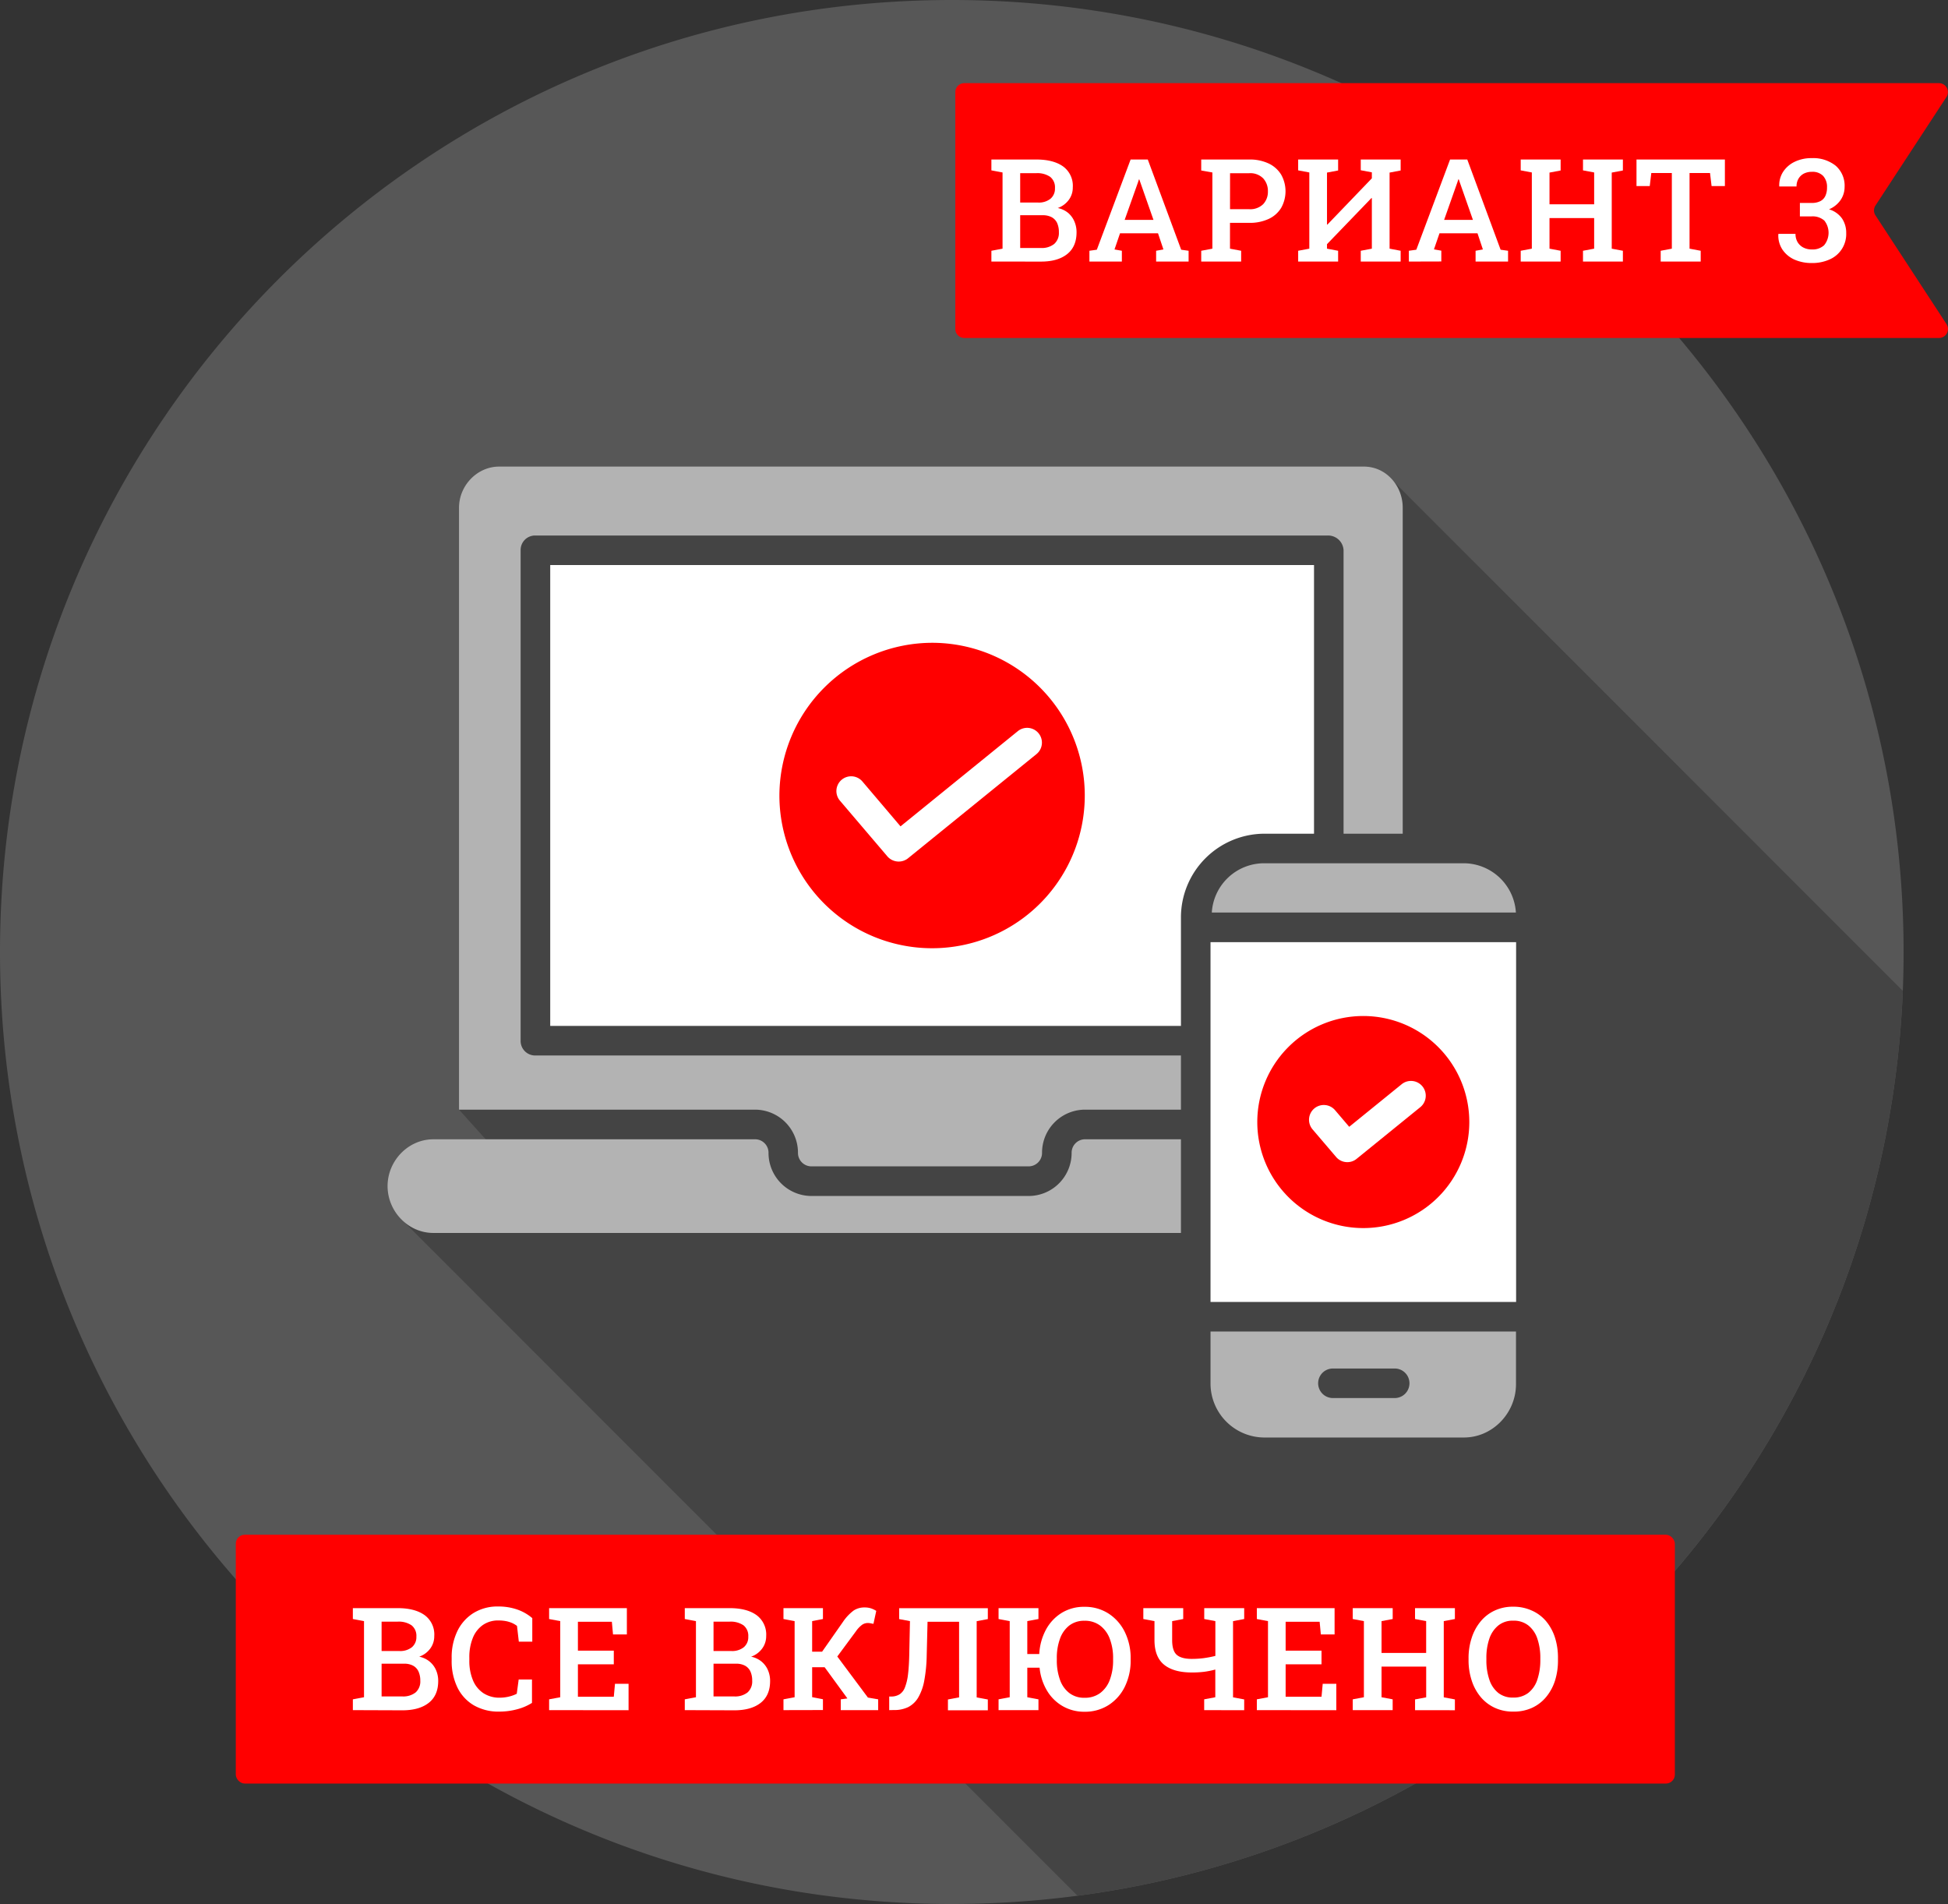 <svg xmlns="http://www.w3.org/2000/svg" viewBox="0 0 651.43 636.57"><rect x="0" y="0" width="651.43" height="636.57" fill="#333333" stroke="none"/><defs><style>.cls-1{fill:#575757;}.cls-2{fill:#444;}.cls-3{fill:#b3b3b3;}.cls-4{fill:#fff;}.cls-5{fill:red;}</style></defs><g id="Слой_2" data-name="Слой 2"><g id="Слой_5" data-name="Слой 5"><path class="cls-1" d="M636.58,318.29q0,6.52-.26,13a319.43,319.43,0,0,1-5,44.75c-19.77,107.88-93.93,196.74-193,237.11a315.93,315.93,0,0,1-78,20.67,322.37,322.37,0,0,1-90.73-.93C117,609.47,0,477.55,0,318.29,0,142.5,142.5,0,318.29,0,486.37,0,624,130.29,635.76,295.38Q636.58,306.74,636.58,318.29Z"/><path class="cls-2" d="M636.32,331.28a319.43,319.43,0,0,1-5,44.75c-19.77,107.88-93.93,196.74-193,237.11a315.93,315.93,0,0,1-78,20.67L133.8,407.2l29.06-25.8L153.5,371l14.8-195.85,296.09-15.82Z"/><path class="cls-3" d="M456.12,156H166.9c-7.36,0-13.4,6.38-13.4,13.74V371h99.26a14.39,14.39,0,0,1,14.09,14.42,4.5,4.5,0,0,0,4.21,4.53h73.2a4.5,4.5,0,0,0,4.21-4.53A14.39,14.39,0,0,1,362.56,371h32.36V352.89H179A4.86,4.86,0,0,1,174.1,348V183.94a4.84,4.84,0,0,1,4.77-4.9H444.06a5.17,5.17,0,0,1,5.24,4.9v94.8h19.78v-109C469.08,162.35,463.48,156,456.12,156Z"/><path class="cls-3" d="M394.92,412.22V380.91H362.56a4.5,4.5,0,0,0-4.2,4.53,14.39,14.39,0,0,1-14.1,14.42h-73.2A14.39,14.39,0,0,1,257,385.44a4.5,4.5,0,0,0-4.2-4.53H144.91c-8.44,0-15.3,7.22-15.3,15.65s6.86,15.66,15.3,15.66Z"/><path class="cls-4" d="M439.42,278.74V188.92H184V343H394.92V306.43a28,28,0,0,1,27.64-27.69Z"/><path class="cls-4" d="M404.81,435.29H507V315H404.81Z"/><path class="cls-3" d="M489.58,288.62h-67a17.54,17.54,0,0,0-17.34,16.48H506.93A17.55,17.55,0,0,0,489.58,288.62Z"/><path class="cls-3" d="M404.81,462.82a18.07,18.07,0,0,0,17.75,17.79h67c9.6,0,17.4-8.2,17.4-17.79V445.18H404.81Zm40.93-5.28H466.4a4.94,4.94,0,1,1,0,9.88H445.74a4.94,4.94,0,0,1,0-9.88Z"/><path class="cls-5" d="M311.7,322a56,56,0,1,1,56-56A56.07,56.07,0,0,1,311.7,322Z"/><path class="cls-4" d="M311.69,214.91h0a51.06,51.06,0,1,1-51.05,51,51.2,51.2,0,0,1,51.05-51m0-9.89A60.95,60.95,0,1,0,372.65,266,60.94,60.94,0,0,0,311.7,205Z"/><path class="cls-4" d="M300.51,288.05a5,5,0,0,1-3.76-1.73l-15.87-18.63a4.94,4.94,0,0,1,7.52-6.41l12.74,15,39.23-31.83a4.94,4.94,0,0,1,6.23,7.68l-43,34.87A5,5,0,0,1,300.51,288.05Z"/><path class="cls-5" d="M455.9,339.69a35.45,35.45,0,1,0,35.45,35.45A35.46,35.46,0,0,0,455.9,339.69Z"/><path class="cls-4" d="M450.56,388.55a4.9,4.9,0,0,1-3.76-1.74l-7.87-9.22a4.94,4.94,0,1,1,7.53-6.41l4.73,5.55,17.54-14.23a4.94,4.94,0,0,1,6.23,7.67l-21.29,17.27A4.86,4.86,0,0,1,450.56,388.55Z"/><rect class="cls-5" x="78.85" y="513.12" width="481.24" height="83.19" rx="3"/><path class="cls-5" d="M648.42,27.8H322.47a3,3,0,0,0-3,3V110a3,3,0,0,0,3,3H648.42a3,3,0,0,0,2.51-4.64L627.17,72a3,3,0,0,1,0-3.28l23.76-36.31A3,3,0,0,0,648.42,27.8Z"/><path class="cls-4" d="M331.53,87.45V83.84l3.73-.7V57.66l-3.73-.7V53.33h15c3.83,0,6.81.77,9,2.33a8,8,0,0,1,3.22,7,6.88,6.88,0,0,1-1.33,4.16,7.84,7.84,0,0,1-3.7,2.73,7.94,7.94,0,0,1,3.46,1.62A7.64,7.64,0,0,1,359.27,74a9,9,0,0,1,.74,3.67q0,4.8-3.16,7.3t-8.77,2.49Zm9.63-19.73h6a6.18,6.18,0,0,0,4.13-1.27,4.37,4.37,0,0,0,1.5-3.54,4.46,4.46,0,0,0-1.6-3.78,7.55,7.55,0,0,0-4.68-1.23h-5.35Zm0,15.19h6.92a6.62,6.62,0,0,0,4.46-1.35,4.88,4.88,0,0,0,1.56-3.9,7.33,7.33,0,0,0-.58-3.08,4.26,4.26,0,0,0-1.79-1.94,6.18,6.18,0,0,0-3.07-.68h-7.5Z"/><path class="cls-4" d="M364.31,87.45V83.84l2.48-.35,11.3-30.16h5.74L395,83.49l2.48.35v3.61H386.62V83.84l2.44-.44L387.25,78h-12.7L372.7,83.4l2.46.44v3.61ZM376.1,73.51h9.63L381.3,60.87,381,60h-.14l-.32,1Z"/><path class="cls-4" d="M401.7,87.45V83.84l3.73-.7V57.66L401.7,57V53.33h16a14.8,14.8,0,0,1,6.55,1.33,9.79,9.79,0,0,1,4.18,3.72,11.34,11.34,0,0,1,0,11.13,9.6,9.6,0,0,1-4.18,3.69,15,15,0,0,1-6.55,1.31h-6.38v8.63l3.73.7v3.61Zm9.63-17.51h6.38a6.15,6.15,0,0,0,4.71-1.68A6,6,0,0,0,424,64a6.24,6.24,0,0,0-1.57-4.36,6.07,6.07,0,0,0-4.71-1.73h-6.38Z"/><path class="cls-4" d="M434.12,87.45V83.84l3.73-.7V57.66l-3.73-.7V53.33h13.36V57l-3.72.7V75.08l.14,0,14.86-15.46v-2l-3.71-.7V53.33h13.34V57l-3.7.7V83.14l3.7.7v3.61H455.05V83.84l3.71-.7V66.22l-.14,0L443.76,81.64v1.5l3.72.7v3.61Z"/><path class="cls-4" d="M471.14,87.45V83.84l2.49-.35,11.29-30.16h5.75l11.15,30.16,2.49.35v3.61H493.45V83.84l2.44-.44L494.09,78H481.38l-1.85,5.37,2.46.44v3.61Zm11.79-13.94h9.63l-4.43-12.64-.3-.91h-.14l-.33,1Z"/><path class="cls-4" d="M508.54,87.45V83.84l3.72-.7V57.66l-3.72-.7V53.33h13.35V57l-3.72.7V68.3H533.1V57.66l-3.73-.7V53.33h13.34V57l-3.73.7V83.14l3.73.7v3.61H529.37V83.84l3.73-.7V72.9H518.17V83.14l3.72.7v3.61Z"/><path class="cls-4" d="M555.35,87.45V83.84l3.73-.7V57.85h-6.87l-.52,4.36h-4.43V53.33h29.56v8.88h-4.45l-.52-4.36H565V83.14l3.73.7v3.61Z"/><path class="cls-4" d="M605.88,87.94a14.1,14.1,0,0,1-5.78-1.14,9.5,9.5,0,0,1-4-3.3,8.53,8.53,0,0,1-1.41-5.17l.05-.14h5.69a5.36,5.36,0,0,0,.67,2.71,4.85,4.85,0,0,0,1.9,1.83,6.08,6.08,0,0,0,2.92.67A5.64,5.64,0,0,0,610,82a6.59,6.59,0,0,0,.08-8.25,5.94,5.94,0,0,0-4.34-1.4h-3.84v-4.5h3.94a6.16,6.16,0,0,0,2.94-.62,3.72,3.72,0,0,0,1.66-1.78,6.46,6.46,0,0,0,.53-2.75,5.43,5.43,0,0,0-1.29-3.88,4.91,4.91,0,0,0-3.77-1.37,5.78,5.78,0,0,0-2.7.6,4.49,4.49,0,0,0-1.79,1.72,5,5,0,0,0-.64,2.57H595l0-.14a8.21,8.21,0,0,1,1.3-4.77,9.5,9.5,0,0,1,3.86-3.34,12.76,12.76,0,0,1,5.69-1.22,12.06,12.06,0,0,1,8,2.52,8.84,8.84,0,0,1,3,7.16,7.73,7.73,0,0,1-1.3,4.27,8.81,8.81,0,0,1-3.91,3.16A8.2,8.2,0,0,1,616,73.06a8.59,8.59,0,0,1,1.39,4.85,9.23,9.23,0,0,1-5.55,8.83A14,14,0,0,1,605.88,87.94Z"/><path class="cls-4" d="M118,571.76v-3.61l3.73-.7V542l-3.73-.7v-3.64h15q5.73,0,9,2.34a8,8,0,0,1,3.22,7,6.9,6.9,0,0,1-1.33,4.16,7.84,7.84,0,0,1-3.7,2.73,7.94,7.94,0,0,1,3.46,1.62,7.68,7.68,0,0,1,2.15,2.84,9,9,0,0,1,.74,3.67q0,4.81-3.16,7.3t-8.77,2.5ZM127.61,552h6a6.24,6.24,0,0,0,4.13-1.27,4.37,4.37,0,0,0,1.5-3.54,4.46,4.46,0,0,0-1.6-3.78,7.55,7.55,0,0,0-4.68-1.23h-5.35Zm0,15.18h6.92a6.67,6.67,0,0,0,4.46-1.34,4.89,4.89,0,0,0,1.56-3.91,7.31,7.31,0,0,0-.59-3.07,4.19,4.19,0,0,0-1.78-1.94,6.07,6.07,0,0,0-3.07-.68h-7.5Z"/><path class="cls-4" d="M167,572.25a16.44,16.44,0,0,1-8.61-2.14,14,14,0,0,1-5.46-6,20.14,20.14,0,0,1-1.89-9v-.86a20,20,0,0,1,1.88-8.85,14.52,14.52,0,0,1,5.37-6.07,15.2,15.2,0,0,1,8.34-2.22,19.09,19.09,0,0,1,6.3,1A15.67,15.67,0,0,1,178,541v7.87h-4.5l-.61-5.27a8.37,8.37,0,0,0-1.71-1,9.8,9.8,0,0,0-2.05-.61,13.25,13.25,0,0,0-2.43-.21,8.88,8.88,0,0,0-5.26,1.54,9.61,9.61,0,0,0-3.34,4.34,17,17,0,0,0-1.15,6.54v.91a16.69,16.69,0,0,0,1.22,6.69,9.51,9.51,0,0,0,3.5,4.3,9.78,9.78,0,0,0,5.48,1.5,13,13,0,0,0,3-.36,11.82,11.82,0,0,0,2.66-.95l.64-4.78h4.45v7.83a17.45,17.45,0,0,1-4.82,2.09A22.67,22.67,0,0,1,167,572.25Z"/><path class="cls-4" d="M183.63,571.76v-3.61l3.72-.7V542l-3.72-.7v-3.64h26v8.79H205l-.39-4.24H193.26v9.66h12v4.57h-12v10.85h12l.4-4.34h4.54v8.84Z"/><path class="cls-4" d="M229,571.76v-3.61l3.73-.7V542l-3.73-.7v-3.64h15q5.75,0,9,2.34a8.06,8.06,0,0,1,3.22,7,6.91,6.91,0,0,1-1.34,4.16,7.79,7.79,0,0,1-3.7,2.73,8,8,0,0,1,3.47,1.62,7.66,7.66,0,0,1,2.14,2.84,9,9,0,0,1,.74,3.67q0,4.81-3.15,7.3t-8.78,2.5ZM238.61,552h6a6.21,6.21,0,0,0,4.12-1.27,4.37,4.37,0,0,0,1.5-3.54,4.48,4.48,0,0,0-1.59-3.78,7.58,7.58,0,0,0-4.69-1.23h-5.34Zm0,15.18h6.91a6.68,6.68,0,0,0,4.47-1.34,4.88,4.88,0,0,0,1.55-3.91,7.31,7.31,0,0,0-.58-3.07,4.24,4.24,0,0,0-1.78-1.94,6.1,6.1,0,0,0-3.07-.68h-7.5Z"/><path class="cls-4" d="M262,571.76v-3.61l3.73-.7V542l-3.73-.7v-3.64H275.2v3.64l-3.61.7v10.22h3.33l7-10a15.42,15.42,0,0,1,3.59-3.79,6.47,6.47,0,0,1,3.61-1,6.91,6.91,0,0,1,2.14.3,8,8,0,0,1,1.77.85l-.94,4.33-1-.19a4.31,4.31,0,0,0-.88-.09,3.35,3.35,0,0,0-1.92.6,9.27,9.27,0,0,0-2.06,2.17L280,553.83l10.24,13.73,3.43.59v3.61H281.16v-3.61l2.22-.3-.07-.1-7.54-10.33h-4.18v10l3.61.7v3.61Z"/><path class="cls-4" d="M297.36,571.76v-4.55h.92a5.19,5.19,0,0,0,2.66-.81,4.83,4.83,0,0,0,1.7-2.29,17.69,17.69,0,0,0,1-4.21q.33-2.62.42-6.49L304.3,542l-3.61-.68v-3.64h29.65v3.64l-3.73.7v25.48l3.73.7v3.61H317v-3.61l3.73-.7V542.21H310.18l-.28,11.2a50.28,50.28,0,0,1-.8,8.38,17.41,17.41,0,0,1-2,5.69,8.36,8.36,0,0,1-3.36,3.25,10.7,10.7,0,0,1-4.89,1Z"/><path class="cls-4" d="M362.69,572.3a14.33,14.33,0,0,1-7.33-1.88,14.56,14.56,0,0,1-5.24-5.19,18.32,18.32,0,0,1-2.47-7.65h-4.11v9.87l3.73.7v3.61H333.93v-3.61l3.73-.7V542l-3.73-.7v-3.64h13.34v3.64l-3.73.7v11h4a19.21,19.21,0,0,1,2.25-8.17,14.88,14.88,0,0,1,5.29-5.61,14.18,14.18,0,0,1,7.58-2,14.47,14.47,0,0,1,8.06,2.26,15.34,15.34,0,0,1,5.44,6.18,19.65,19.65,0,0,1,1.94,8.88V555a19.72,19.72,0,0,1-1.94,8.91,15.18,15.18,0,0,1-5.43,6.15A14.56,14.56,0,0,1,362.69,572.3Zm0-4.67a8.49,8.49,0,0,0,5.23-1.59,9.67,9.67,0,0,0,3.22-4.43,18.28,18.28,0,0,0,1.09-6.61v-.54a17.93,17.93,0,0,0-1.11-6.56,9.87,9.87,0,0,0-3.25-4.43,8.44,8.44,0,0,0-5.2-1.59,8.09,8.09,0,0,0-5.09,1.59,9.72,9.72,0,0,0-3.11,4.42,18.55,18.55,0,0,0-1.06,6.57V555a18.84,18.84,0,0,0,1.06,6.62,9.49,9.49,0,0,0,3.13,4.43A8.11,8.11,0,0,0,362.69,567.63Z"/><path class="cls-4" d="M402.69,571.76v-3.61l3.72-.7v-9.26a28.51,28.51,0,0,1-3.72.75,32.49,32.49,0,0,1-4.17.23c-4,0-7.1-.86-9.24-2.6s-3.21-4.48-3.21-8.25V542l-3.73-.7v-3.64h13.34v3.64l-3.7.7v6.35q0,3.57,1.54,4.92t5,1.36a31.39,31.39,0,0,0,4-.25,36,36,0,0,0,3.91-.75V542l-3.72-.7v-3.64h13.36v3.64l-3.73.7v25.48l3.73.7v3.61Z"/><path class="cls-4" d="M420.3,571.76v-3.61l3.73-.7V542l-3.73-.7v-3.64h26v8.79H441.7l-.4-4.24H429.93v9.66h12v4.57h-12v10.85h12l.4-4.34h4.55v8.84Z"/><path class="cls-4" d="M452.37,571.76v-3.61l3.73-.7V542l-3.73-.7v-3.64h13.36v3.64L462,542v10.64h14.92V542l-3.72-.7v-3.64h13.33v3.64l-3.72.7v25.48l3.72.7v3.61H473.21v-3.61l3.72-.7V557.21H462v10.24l3.72.7v3.61Z"/><path class="cls-4" d="M506,572.25a14.2,14.2,0,0,1-6.14-1.28,13.56,13.56,0,0,1-4.7-3.59,16.39,16.39,0,0,1-3-5.49A21.61,21.61,0,0,1,491.1,555v-.52a21.49,21.49,0,0,1,1.06-6.91,16.44,16.44,0,0,1,3-5.5,13.38,13.38,0,0,1,4.7-3.61,14.28,14.28,0,0,1,6.11-1.28,14.77,14.77,0,0,1,6.26,1.28A13.15,13.15,0,0,1,517,542a16.38,16.38,0,0,1,3,5.5,22.06,22.06,0,0,1,1,6.91V555a22.19,22.19,0,0,1-1,6.93,16.33,16.33,0,0,1-3,5.49,13.33,13.33,0,0,1-4.71,3.59A14.55,14.55,0,0,1,506,572.25Zm0-4.69a8,8,0,0,0,5.1-1.58,9.28,9.28,0,0,0,3-4.42,20.3,20.3,0,0,0,1-6.6v-.57a19.73,19.73,0,0,0-1-6.54,9.45,9.45,0,0,0-3-4.4,7.88,7.88,0,0,0-5.1-1.6,7.63,7.63,0,0,0-4.94,1.6,9.61,9.61,0,0,0-3,4.4,19.45,19.45,0,0,0-1,6.54V555a19.75,19.75,0,0,0,1,6.59,9.44,9.44,0,0,0,3,4.43A7.73,7.73,0,0,0,506,567.56Z"/></g></g></svg>